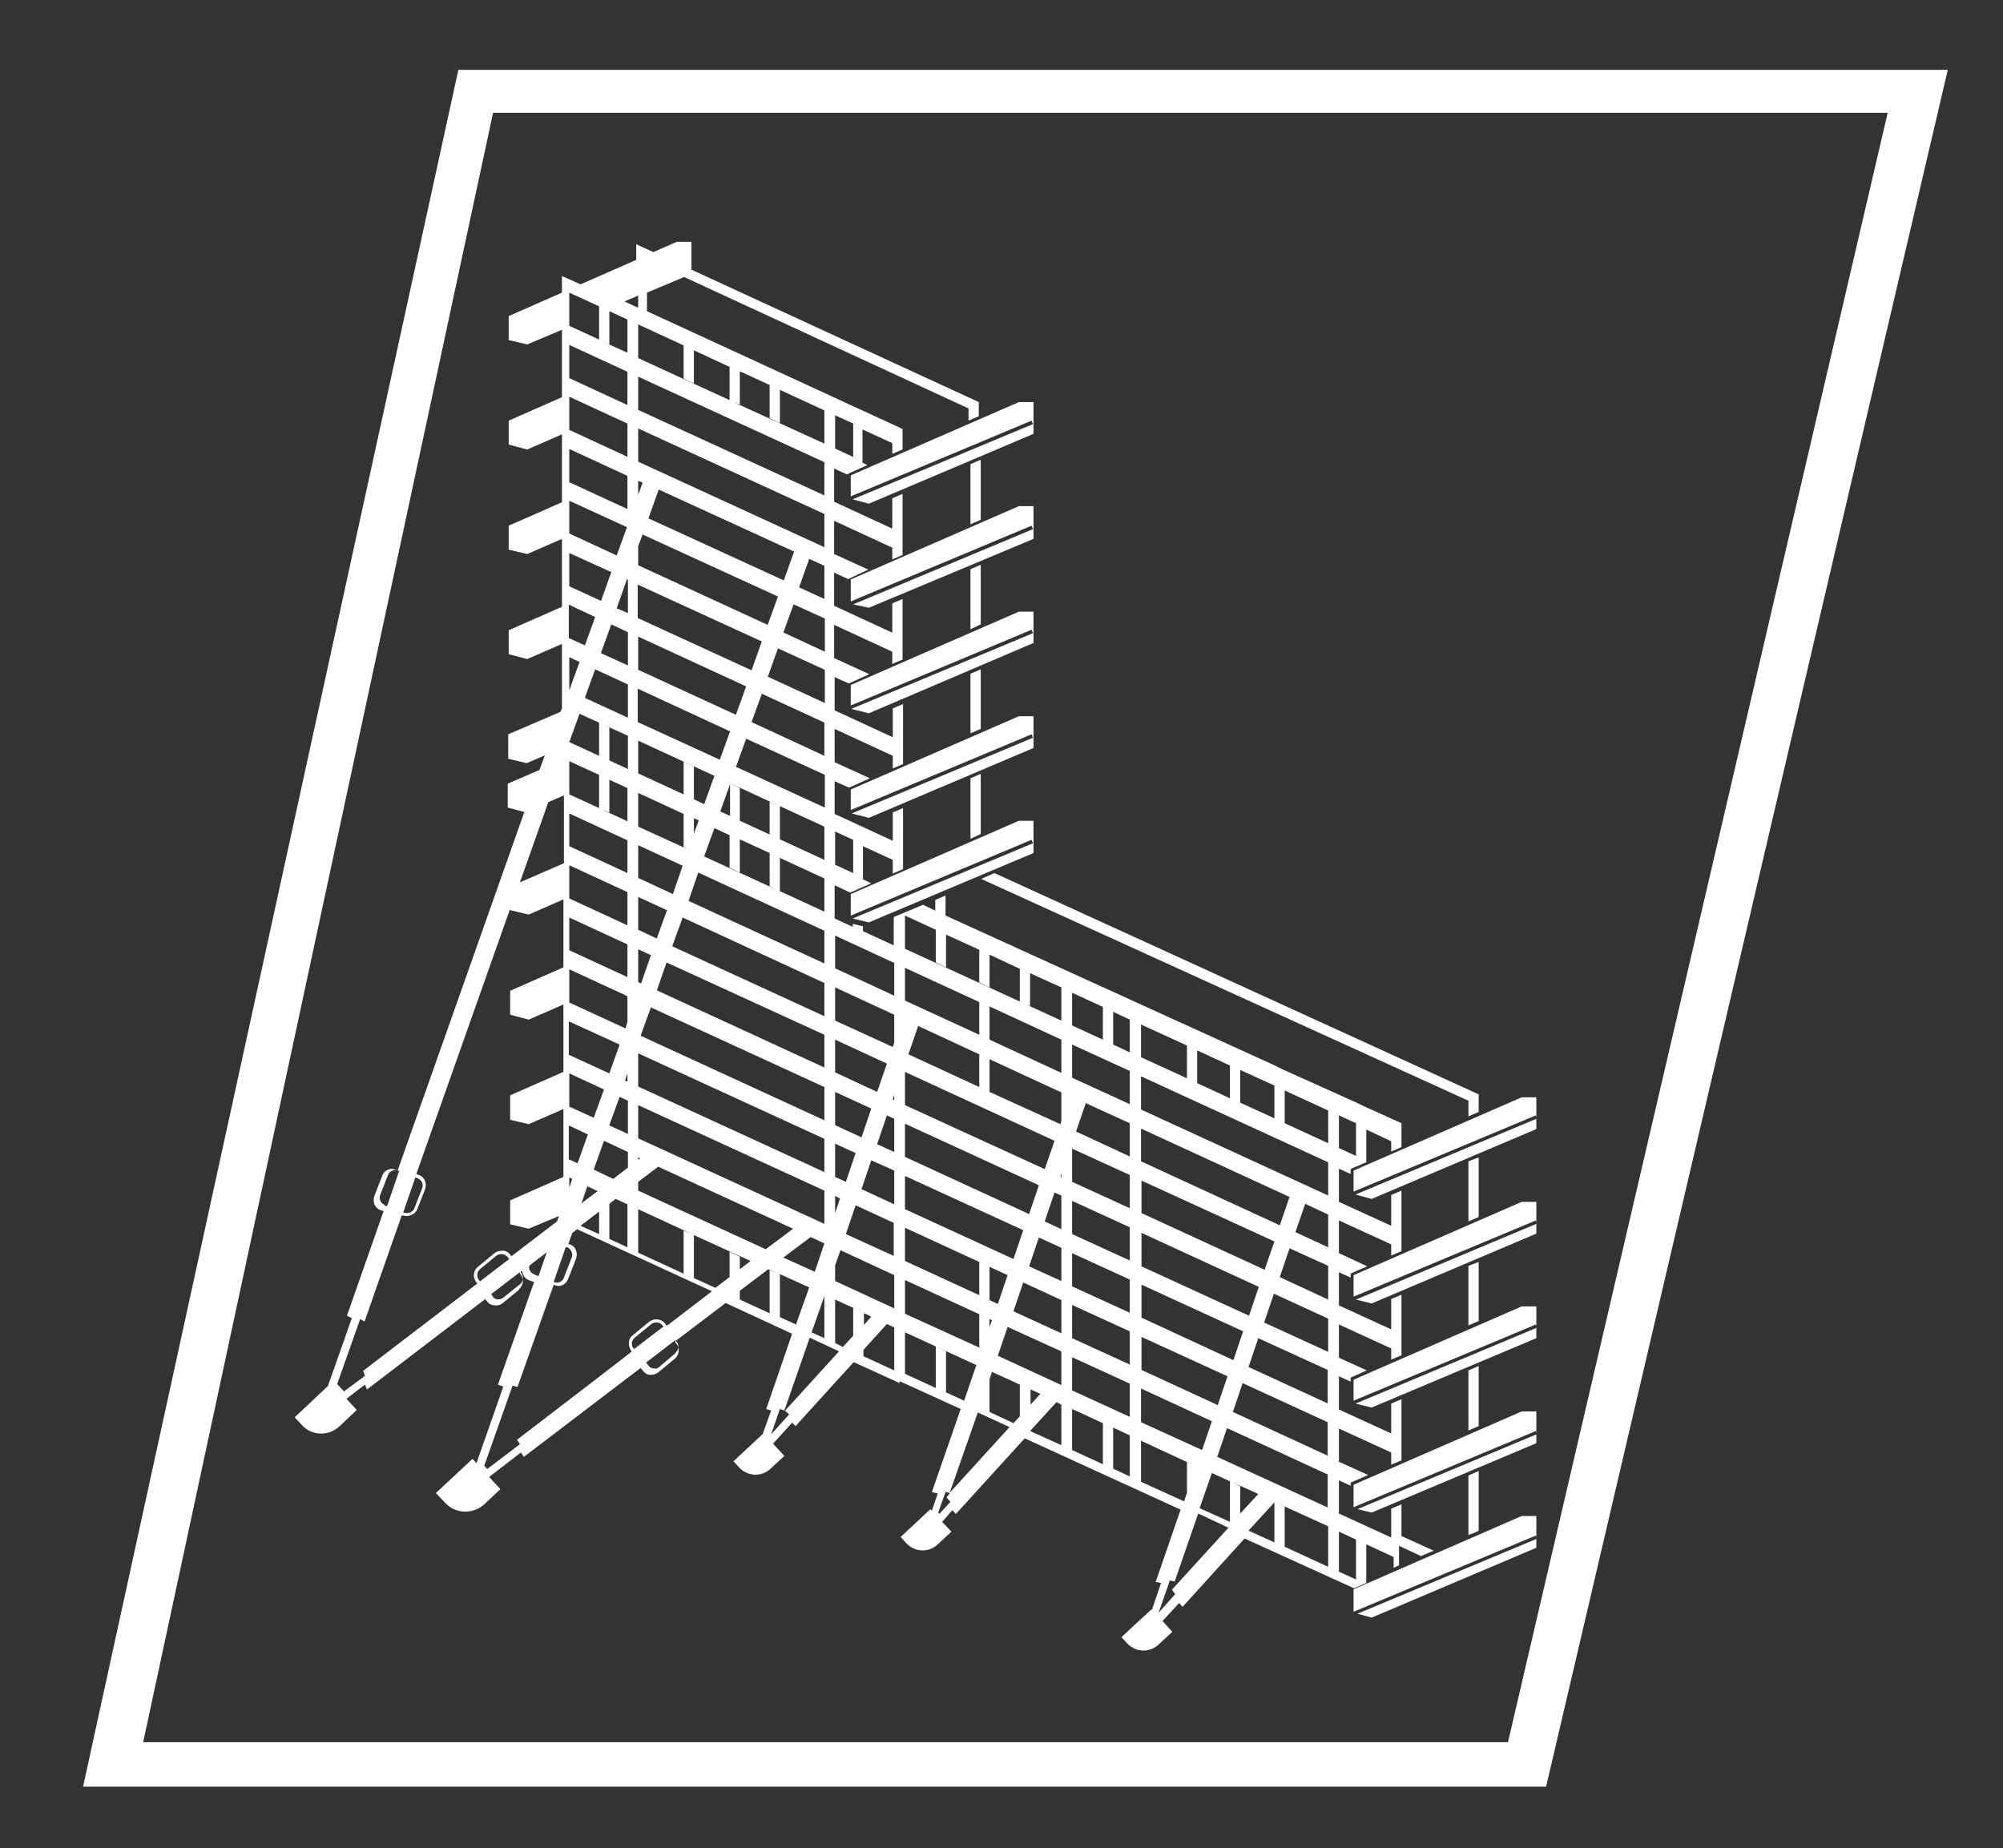 <?xml version="1.0" encoding="UTF-8"?>
<svg xmlns="http://www.w3.org/2000/svg" id="Layer_1" version="1.1" viewBox="0 0 409.9 378.3">
  <rect x="0" y="0" width="409.9" height="378.3" fill="#333333" stroke="none"/>
  <!-- Generator: Adobe Illustrator 29.5.1, SVG Export Plug-In . SVG Version: 2.1.0 Build 141)  -->
  <defs>
    <style>
      .st0 {
        fill: #fff;
      }
    </style>
  </defs>
  <polygon class="st0" points="198.6 107.3 200.7 106.4 200.7 94.1 198.6 95 198.6 107.3"></polygon>
  <polygon class="st0" points="198.6 128.8 200.7 127.8 200.7 115.6 198.6 116.5 198.6 128.8"></polygon>
  <polygon class="st0" points="198.6 150.1 200.7 149.2 200.7 137 198.6 137.9 198.6 150.1"></polygon>
  <polygon class="st0" points="198.6 171.7 200.7 170.7 200.7 158.4 198.6 159.3 198.6 171.7"></polygon>
  <polygon class="st0" points="300.5 228.5 302.6 227.6 302.6 224 203.5 178.7 200.8 179.9 300.5 225.3 300.5 228.5"></polygon>
  <polygon class="st0" points="302.6 249.1 302.6 236.9 300.5 237.7 300.5 250 302.6 249.1"></polygon>
  <polygon class="st0" points="302.6 270.4 302.6 258.3 300.5 259.1 300.5 271.3 302.6 270.4"></polygon>
  <polygon class="st0" points="302.6 291.9 302.6 279.6 300.5 280.5 300.5 292.8 302.6 291.9"></polygon>
  <g>
    <polygon class="st0" points="314.3 228.3 314.4 228.7 314.4 224.6 311.4 224.6 277 239.6 277 243.9 314.3 228.3"></polygon>
    <polygon class="st0" points="277.4 244.5 280.7 245.4 314.4 231.1 314.4 229 277.4 244.5"></polygon>
  </g>
  <g>
    <polygon class="st0" points="314.3 249.8 314.4 250.2 314.4 246 311.4 246 277 261 277 265.4 314.3 249.8"></polygon>
    <polygon class="st0" points="277.5 266 280.7 266.8 314.4 252.5 314.4 250.5 277.5 266"></polygon>
  </g>
  <g>
    <polygon class="st0" points="314.3 271.1 314.4 271.5 314.4 267.4 311.4 267.4 277 282.4 277 286.7 314.3 271.1"></polygon>
    <polygon class="st0" points="277.4 287.3 280.7 288.1 314.4 273.9 314.4 271.8 277.4 287.3"></polygon>
  </g>
  <g>
    <polygon class="st0" points="314.3 292.9 314.4 293.3 314.4 288.9 311.4 288.9 277 303.9 277 308.5 314.3 292.9"></polygon>
    <polygon class="st0" points="277.8 308.9 280.7 309.6 314.4 295.4 314.4 293.6 277.8 308.9"></polygon>
  </g>
  <polygon class="st0" points="302.6 313.3 302.6 301.1 300.5 302 300.5 314.2 301.8 313.7 302.6 313.3"></polygon>
  <polygon class="st0" points="208.5 168 174.1 183 174.1 187.4 211.1 171.9 211.4 172.6 174.5 188 177.8 188.8 211.5 174.6 211.5 168 208.5 168"></polygon>
  <polygon class="st0" points="208.5 146.6 174.1 161.6 174.1 165.8 211.1 150.3 211.4 151 174.3 166.5 177.8 167.4 211.5 153.1 211.5 146.6 208.5 146.6"></polygon>
  <polygon class="st0" points="208.5 125.2 174.1 140.2 174.1 144.4 211.1 128.9 211.4 129.6 174.2 145.1 177.8 146 211.5 131.6 211.5 125.2 208.5 125.2"></polygon>
  <polygon class="st0" points="208.5 103.6 174.1 118.6 174.1 123.1 211.1 107.6 211.4 108.3 174.6 123.7 177.8 124.4 211.5 110.3 211.5 103.6 208.5 103.6"></polygon>
  <polygon class="st0" points="208.5 82.3 174.1 97.3 174.1 101.6 211.1 86.1 211.4 86.8 174.5 102.2 177.8 103.1 211.5 88.8 211.5 82.3 208.5 82.3"></polygon>
  <g id="Frames">
    <path class="st0" d="M93.8,14.3h304.8l-82.2,351.4H17L93.8,14.3ZM29.3,356.6h279.3L386.3,23.1H100.9L29.3,356.6Z"></path>
  </g>
  <g>
    <polygon class="st0" points="280.7 331.1 314.4 316.8 314.4 315 277.8 330.3 280.7 331.1"></polygon>
    <polygon class="st0" points="277 329.9 314.3 314.3 314.4 314.7 314.4 310.3 311.4 310.3 277 325.3 277 329.9"></polygon>
    <path class="st0" d="M279.6,323.3v-7.2l5.6,2.6v2.2l1.1-.5v-4l4.5,2.1,2.6-1.1-6.6-3v-6.5l-2.1.9v5.9l-10.7-4.9v-6.8l2.4,1.1v-.6l.4-.2,3.2-1.4-6-2.7v-6.8l10.7,4.9v2.5l2.1-.9v-12.5l-2.1.9v6.1l-10.7-4.9v-6.8l2.4,1.1v-.8l.4-.2,2.9-1.3-5.7-2.6v-6.8l10.7,4.9v2.3l2.1-.9v-12.4l-2.1.9v6.2l-10.7-4.9v-6.8l2.4,1.1v-.8l.4-.2,3-1.3-5.8-2.7v-6.7l10.7,4.9v2.3l2.1-.9v-12.4l-2.1.9v6.3l-10.7-4.9v-6.8l2.4,1.1v-1l.4-.2,2.8-1.2h0v-6.7l5.1,2.4v2.1l2.1-.9v-4.9l-7.3-3.3h0s-2.1-1-2.1-1h0c0,0-15.1-6.8-15.1-6.8l-1.6-.8h0s-67.2-30.6-67.2-30.6v-4.1l-2.1.9v2.2l-2.5-1.2-6,2.5v5.8l-6.3-2.9v-1l-2.1-.5v.6l-3.7-1.7v-6.8l3.2,1.5,4.3-1.9-1.7-.8v-6.8l-.9-.4,7,3.2v2.8l2.1-.9v-12.5l-2.1.9v5.8l-11.9-5.5v-6.7l2.9,1.3h.1c0,0,4.2-1.9,4.2-1.9l-7.2-3.3v-6.8l11.9,5.5v2.6l2.1-.9v-12.3l-2.1.9v5.9l-11.9-5.5v-6.8l2.9,1.3h0s4.2-1.9,4.2-1.9l-7.2-3.3v-6.8l11.9,5.5v2.5l2.1-.9v-12.4l-2.1.9v6l-11.9-5.5v-6.8l2.8,1.3h.2c0-.1,4-1.9,4-1.9l-7-3.2v-6.8l11.9,5.5v2.4l2.1-.9v-12.5l-2.1.9v6.2l-11.9-5.5v-6.8l2.6,1.2h0s.4-.2.4-.2l3.8-1.7-1-.5v-6.8l6.1,2.8v2.2l2.1-.9v-4.2l-52.3-24.1v-3.8l7.6-3.2,58.2,26.9v2.5l2.1-.9v-2.9l-58.8-27.1v-5.7h-3l-4.8,2.1-3.5-1.6v3.2l-11.4,5-3.8-1.7v3.4l-10.9,4.8v4.9l3.8.9,7.1-3v13.8l-10.9,4.8v4.9l3.8,1,7.1-3.1v13.9l-10.9,4.8v4.9l3.8.9,7.1-3.1v13.9l-10.9,4.8v4.9l3.8,1,7.1-3.1v13.2l-.3.7-10.7,4.6v5l3.8.9,3.7-1.6-1.1,3-6.5,2.8v4.9l3.4.9-25.9,73.3h-.3c-1.2-.6-2.5,0-2.9,1.2l-1.6,4.1c-.4,1.2.1,2.5,1.3,2.9l.6.2-7.5,21.4,1,.5-4.9,13.9-6.8,6.4,1.5,1.6s0,0,0,0c2,2.2,5.4,2.3,7.6.3l3.6-3.4-2.1-2.3,3.8-2.9.4,1,24.2-18.5.4.5s0,0,.1.1c.4.5,1,.7,1.7.7s1-.2,1.4-.5l3.3-2.7h0s0-.1,0-.1c.9-.8,1.1-2.2.3-3.1l-.2-.3.6-.4c0,.3,0,.5.2.8.2.6.7,1,1.3,1.2l.9.3-7.4,21,1.1.4-5.5,15.7-.8-.9-7.5,7,1.9,2c2.1,2.3,5.7,2.4,8,.3l3.3-3.1-2.3-2.5,6.5-5,.6.9,23.9-18.2.5.6.3-.2-.3.2c.4.5.9.8,1.5.8,0,0,.2,0,.2,0,.5,0,1-.2,1.4-.5l3.4-2.8s0,0,0,0h0c.9-.8,1.1-2.2.3-3.1l-.3-.4,10.4-7.9,13.6,6.3-5.3,15.4,1,.3-1.7,4.8-6,5.6,1.3,1.4c1.7,1.7,4.4,1.8,6.2.2l2.9-2.7-2.3-2.5,3.9-4.3.7.7,11.9-13.1,9.4,4.3v-.4l12.5,5.7-5.9,17c.4.1.8.2,1.2.3l-1.2,3.5-.3-.3-6.1,5.7,1.3,1.4c1.7,1.7,4.4,1.8,6.2.2l2.9-2.7-1.9-2,2.1-2.4.7.8,14.1-15.5,31.9,14.6-5.1,14.8,1.1.2-1.9,5.6v-.2c-.1,0-6.2,5.7-6.2,5.7l1.3,1.4c1.7,1.7,4.4,1.8,6.2.2l2.9-2.7-2-2.2,3.4-3.7.7.8,12.7-14,22.4,10.2,2.5-1.1ZM274,228.3l3.5,1.6v6.7l-3.5-1.6v-6.7ZM170.9,85l3.7,1.7v6.8l1.2.6-4.9-2.3v-6.8ZM170.9,170.2l3.7,1.7v6.8l-3.7-1.7v-6.8ZM170.9,212.8l10.6,4.9-2,5.8-8.6-4v-6.7ZM170.9,223.5l7.4,3.4-2,5.9-5.4-2.5v-6.8ZM170.9,234.1l4.2,1.9-2,5.9-2.2-1v-6.8ZM170.9,244.8l1,.5-1,3v-3.5ZM151.4,82.8v-6.8l6.1,2.8v6.8l2.1,1v-6.8l9.1,4.2v6.8l-18.6-8.5,1.3.5ZM130.6,66.4l9.3,4.3v6.8l2.1,1v-6.8l7.3,3.4v6.8l-18.7-8.6v-6.8ZM130.6,77.1l38.1,17.5v6.8l-38.1-17.5v-6.8ZM130.6,87.7l38.1,17.5v6.8l-38.1-17.5v-6.8ZM134.4,202.8l2-5.8,32.3,14.8v6.7l-34.3-15.8ZM168.7,222.5v6.8l-37.6-17.3,2.1-5.8,35.5,16.3ZM137.6,193.6l2.1-5.8,29,13.4v6.8l-31.1-14.3ZM140.9,184.4l2-5.8,25.8,11.9v6.7l-27.8-12.8ZM142,170.7v-3.2l1,.4-1,2.7ZM149.3,170.9v6.7l2.1,1v-6.8l6.1,2.8v6.8l1.4.7-14.8-6.8,2.1-5.8,3.2,1.5ZM147.4,166.1l2-5.6v6.5l-2-.9ZM149.4,160.3h0s9.7,4.5,9.7,4.5l-1.6-.7v6.7l-6.1-2.8v-6.7l-2-1ZM159.6,182.4v-6.8l9.1,4.2v6.8l-9.1-4.2ZM159.6,171.8v-6.8l9.1,4.2v6.8l-9.1-4.2ZM150.6,157l2.1-5.8,16.1,7.4v6.7l-18.1-8.3ZM153.8,147.8l2.1-5.8,12.8,5.9v6.8l-14.9-6.9ZM157.1,138.6l2.1-5.9,9.6,4.4v6.8l-11.7-5.4ZM160.3,129.5l2.1-5.8,6.4,2.9v6.8l-8.4-3.9ZM132.7,106.1l2.1-5.9,27.7,12.7-2.1,5.9-27.7-12.7ZM163.5,120.3l2.1-5.9,3.1,1.4v6.8l-5.2-2.4ZM130.6,98.4l.9.4-.9,2.5v-2.9ZM130.6,111.8l.9-2.4,27.7,12.7-2.1,5.8-26.5-12.2v-4ZM130.6,119.7l25.3,11.6-2.1,5.9-23.3-10.7v-6.8ZM130.6,130.3l22.1,10.2-2.1,5.8-20-9.2v-6.8ZM130.6,141l18.8,8.7-2.1,5.8-16.8-7.7v-6.8ZM130.6,151.6l15.6,7.2-2.1,5.8-2.1-1v-6.7l-2.1-1v6.7l-9.3-4.3v-6.8ZM130.6,162.3l9.3,4.3v6.8l1,.5h0s-10.3-4.7-10.3-4.7v-6.8ZM130.6,173l9.1,4.2-2,5.8-7.1-3.3v-6.7ZM130.6,183.6l5.9,2.7-2.1,5.8-3.8-1.8v-6.8ZM130.6,194.3l2.6,1.2-2,5.8-.6-.3v-6.7ZM130.6,215.6l38.1,17.5v6.8l-38.1-17.5v-6.8ZM130.6,226.2l38.1,17.5v6.8l-38.1-17.5v-6.8ZM166.7,260.3l-6.4-2.9,5.6-4.2,2.8,1.3h0c0,.1-2,5.9-2,5.9ZM168.7,265.4v8.5l-2.6-1.2,2.6-7.4ZM130.6,236.9l.4.2-.4.3v-.5ZM130.6,241.9l4.1-3.1,27.6,12.7-5.6,4.2-26.1-12v-1.8ZM130.6,247.5l11,5.1-1.7-.7v8.8l-9.3-4.3v-8.8ZM130.6,60.6v2.4l-2.8-1.3,2.8-1.2ZM124.7,70.4v-6.7l3.7,1.7v6.8l-5.3-2.4,1.6.7ZM116.5,59.9l6.1,2.8v6.8l-6.1-2.8v-6.8ZM116.5,70.6l11.9,5.5v6.8l-11.9-5.5v-6.8ZM116.5,81.2l11.9,5.5v6.8l-11.9-5.5v-6.8ZM116.5,91.9l11.9,5.5v6.8l-11.9-5.5v-6.8ZM124.7,155.7v-6.8l-2.1-1v6.8l-6.1-2.8,2.1-5.8,9.9,4.5v6.8l-3.7-1.7ZM128.4,161.3v6.8l-5.2-2.4,1.5.6v-6.7l3.7,1.7ZM119.7,142.8l2.1-5.8,6.7,3.1v6.8l-8.7-4ZM123,133.6l2.1-5.8,3.4,1.6v6.8l-5.5-2.5ZM126.2,124.5l2.1-5.9h.2v6.9l-2.3-1ZM116.5,102.5l11.8,5.4-2.1,5.8-9.7-4.5v-6.8ZM116.5,113.2l8.6,3.9-2.1,5.9-6.5-3v-6.8ZM116.5,123.8l5.3,2.5-2.1,5.8-3.3-1.5v-6.8ZM116.5,134.5l2.1,1-2.1,5.8h0v-6.8ZM116.5,155.8l6.1,2.8v6.8l-6.1-2.8v-6.8ZM116.5,166.5l11.9,5.5v6.7l-11.9-5.5v-6.7ZM116.5,177.1l11.9,5.5v6.8l-11.9-5.5v-6.8ZM116.5,187.8l11.9,5.5v6.7l-11.9-5.5v-6.7ZM116.5,198.4l11.9,5.5v5.3l-.4,1.3-11.5-5.3v-6.8ZM125.5,241.3l-4-1.9,2.1-5.9,4.9,2.3v3.2l-3,2.3ZM128.4,246.5v8.8l-3.7-1.7v-7.2l1.3-1,2.4,1.1ZM122.6,248v4.6l-3.8-1.7,3.8-2.9ZM119,246.3l1.2-3.5,2.1,1-3.3,2.5ZM124.7,230.3l2.1-5.8,1.7.8v6.8l-3.7-1.7ZM127.9,221.2l.5-1.5v1.7l-.5-.2ZM116.5,209.1l10.3,4.7-2.1,5.9-8.3-3.8v-6.8ZM116.5,219.7l7.1,3.3-2.1,5.8-5-2.3v-6.8ZM116.5,230.4l3.8,1.8-2.1,5.9-1.8-.8v-6.8ZM116.5,241l.6.3-.6,1.8v-2.1ZM115.9,255.3h.2c.8.4,1.2,1.3.9,2.1l-1.6,4.1c-.1.4-.4.7-.8.9-.4.2-.8.2-1.2,0h-.1s2.5-7.2,2.5-7.2ZM115.4,155.1h0c0,.1,0,.2,0,.2v-.2ZM112.2,164.2l3.2-1.4v13.9l-9,3.9,5.8-16.4ZM85,241l.5.2c.8.3,1.2,1.2.9,2l-1.6,4.1c-.3.8-1.2,1.2-2.1.9h-.2c0,0,2.5-7.2,2.5-7.2ZM78.7,246.6c-.8-.3-1.2-1.2-.9-2l1.6-4.1c.3-.8,1.2-1.2,2-.9h.3c0,.1-2.5,7.3-2.5,7.3l-.6-.2ZM98.2,262.2l-.2-.2c-.5-.7-.4-1.7.2-2.2l3.4-2.8c.3-.2.6-.3,1-.3s.1,0,.2,0c.4,0,.8.3,1.1.6l.3.4-6,4.6ZM106.5,262.8l-3.5,2.8c-.6.5-1.6.5-2.1-.1,0,0,0,0,0-.1l-.4-.5,6-4.6.2.3c.5.7.4,1.6-.2,2.2ZM104.7,257.2l-.3-.4c-.4-.5-.9-.8-1.5-.8-.6,0-1.2.1-1.7.5l-3.4,2.8c-1,.8-1.1,2.2-.3,3.2l.2.2-23.4,17.9.4,1-4.3,3.2-1.4-1.5,4.7-13.3.9.5,7.6-21.7h.2c0,0,0,0,0,0,.3,0,.5.1.8.1.9,0,1.8-.5,2.2-1.4l1.6-4.1c.4-1.2-.1-2.5-1.3-2.9l-.5-.2,19.2-54.3v.3l3.8.9,7.1-3.1v13.9l-10.9,4.8v4.9l3.8,1,7.1-3.1v13.8l-10.9,4.8v5l3.8.9,7.1-3.1v13.9l-10.9,4.8v4.9l3.8.9,6.2-2.6-.4,1.1-9.3,7.1ZM109.3,260.8c-.4-.1-.7-.4-.9-.8-.1-.3-.2-.7,0-1l3.5-2.7-1.7,4.9-.8-.3ZM129.8,276.3v-.2c-.4-.3-.5-.7-.5-1.2,0-.4.3-.8.6-1.1l3.4-2.8c.7-.5,1.7-.4,2.2.2l.3.3-6,4.6ZM138.2,276.9h0s0,.1,0,.1l-3.3,2.8c-.3.3-.7.4-1.1.3-.4,0-.8-.2-1.1-.6l-.5-.6,6-4.6.3.4c.5.6.4,1.6-.2,2.1ZM136.4,271.3l-.3-.4c-.8-1-2.2-1.1-3.2-.4l-3.4,2.8c-.5.4-.8.9-.8,1.5,0,.6.1,1.2.5,1.7v.2c.1,0-23.4,18-23.4,18l.6.9-6.7,5.1-.6-.7,5.8-16.4,1,.3,7.4-20.9h.1c.2.1.5.2.8.2s.6,0,1-.2c.5-.3.9-.7,1.1-1.3l1.6-4.1c.4-1.2-.1-2.5-1.3-2.9h-.3c0-.1.8-2.3.8-2.3l1-.8,27.6,12.7-9,6.9ZM149.3,261.4l-2.9,2.2-4.4-2v-8.8l11.6,5.3-2.2,1.7v-2.6l-2.1-1v5.2ZM157.5,260v8.8l-6.1-2.8v-1.8l5.8-4.4,2,.9-1.7-.7ZM159.6,269.7v-8.9l6,2.7-2.7,7.6-3.3-1.5ZM160.7,288.8l.8.7-3.7,4.1,1.8-5.2.9.3h0c0,.1,5.2-14.9,5.2-14.9l6,2.8-11.1,12.2ZM174.6,273.4l-2.1,2.3-1.6-.8v-8.9l3.7,1.7v5.7ZM175.8,268.3l2.5,1.2-1.5,1.7v-2.4l-1-.5ZM183,280.5l-6.3-2.9v-1.3l4.8-5.3,1.5.7v8.9ZM183,267.8l-12.1-5.6v-3.2l1.1-3.1,11,5.1v6.8ZM183,257.1l-9.9-4.5,2-5.9,7.8,3.6v6.8ZM183,246.5l-6.7-3.1,2-5.9,4.7,2.1v6.8ZM183,235.8l-3.5-1.6,2-5.9,1.5.7v6.8ZM183,225.1h-.3c0-.1.3-1,.3-1v1ZM183,213.4l-.3.9-11.8-5.4v-6.8l12.1,5.6v5.7ZM183,203.8l-12.1-5.6v-6.7l12.1,5.6v6.7ZM274,313.5l4.1,1.9-.6-.3v8.2l-3.5-1.6v-8.2ZM253.8,219l7,3.2v6.7l-7-3.2v-6.7ZM245,215l6.7,3.1v6.7l-6.7-3.1v-6.7ZM233.5,209.7l9.4,4.3v6.7l-9.4-4.3v-6.7ZM233.5,231l30.4,14-2,5.8-28.4-13.1v-6.7ZM233.5,241.6l27.3,12.5-2,5.8-25.2-11.6v-6.8ZM233.5,252.3l24.1,11.1-2,5.9-22-10.1v-6.8ZM233.5,262.9l20.9,9.6-2,5.9-18.8-8.7v-6.8ZM233.5,273.6l17.7,8.1-2,5.9-15.6-7.2v-6.8ZM233.5,284.2l14.5,6.7-2,5.9-12.5-5.7v-6.8ZM219.4,203.2l6.3,2.9v6.7l-6.3-2.9v-6.7ZM185.2,187.4l6.3,2.9v6.7l2.1,1v-6.7l6.8,3.1v6.7l2.1,1v-6.7l6.2,2.9v6.7l-23.5-10.8v-6.8ZM185.2,198.1l15.2,7v6.7l-15.2-7v-6.7ZM200.4,215.7v6.8l-14.5-6.7,2-5.8,12.5,5.8ZM185.2,219.4l30.6,14.1-2,5.8-28.6-13.1v-6.7ZM185.2,230l27.4,12.6-2,5.9-25.4-11.7v-6.8ZM185.2,240.7l24.2,11.1-2,5.9-22.2-10.2v-6.8ZM202.5,266.1v-6.8l3.7,1.7-2,5.9-1.7-.8ZM203,270.2l-.5,1.5v-1.7l.5.2ZM185.2,251.3l15.2,7v6.8l-15.2-7v-6.8ZM185.2,262l15.2,7v6.8l.6.3h0s-15.8-7.2-15.8-7.2v-6.8ZM193.6,285v-8.4l-2.1-1v8.5l-6.3-2.9v-8.5l14.6,6.7-2.5,7.3-3.7-1.7ZM192.2,309.8l-.2-.2,1.5-4.2c.4,0,.7.2.9.2l-.7.9.8.9-2.2,2.4ZM194.4,305.6v-.2c.1,0,0,0,0,0l5.7-16.3,6.5,3-12.3,13.5ZM208.7,289.9l-1.3,1.4-4.9-2.3v-6.7l.5-1.5,5.7,2.6v6.5ZM209.6,283.8l3.3,1.5-2,2.2v-3.2l-1.3-.6ZM217.2,295.8l-6.4-2.9,5.4-5.9,1,.5v8.4ZM217.2,283.5l-13-6,2-5.9,11,5v6.8ZM217.2,272.9l-9.8-4.5,2-5.9,7.8,3.6v6.8ZM217.2,262.2l-6.6-3,2-5.9,4.6,2.1v6.8ZM217.2,251.6l-3.4-1.6,2-5.9,1.4.6v6.8ZM217.2,240.9h-.2c0-.1.2-.8.2-.8v.8ZM217.2,229.4l-.2.7-14.5-6.6v-6.7l14.7,6.8v5.9ZM217.2,219.6l-14.7-6.8v-6.8l14.7,6.8v6.8ZM217.2,208.9l-7.2-3.3.8.3v-6.7l6.4,2.9v6.7ZM225.7,299.7l-6.3-2.9v-8.4l6.3,2.9v8.4ZM231.2,302.2l-3.4-1.6v-8.4l3.4,1.6v8.4ZM231.2,290l-11.8-5.4v-6.8l11.8,5.4v6.8ZM231.2,279.3l-11.8-5.4v-6.8l11.8,5.4v6.8ZM231.2,268.7l-11.8-5.4v-6.8l11.8,5.4v6.8ZM231.2,258l-11.8-5.4v-6.8l11.8,5.4v6.8ZM231.2,247.3l-11.8-5.4v-6.8l11.8,5.4v6.8ZM231.2,236.7l-11-5.1,2-5.8,9,4.1v6.7ZM231.2,226l-11.8-5.4v-6.8l11.8,5.4v6.8ZM231.2,215.4l-3.4-1.6v-6.7l3.4,1.6v6.7ZM233.5,303.2v-8.3l10.8,5-1.4-.6v6.3l-.6,1.7-8.8-4ZM239.9,325.3v.2l.6.8-3.4,3.8h0s2.3-6.6,2.3-6.6l1,.2,4.8-13.9,6.2,2.9-11.5,12.6ZM251.7,311.5l-6.2-2.8,2.5-7.2,3.7,1.7v8.3ZM253.8,309.9v-5.7l-1.8-.9,5.5,2.5-3.7,4ZM260.8,315.7l-5.3-2.4,5.3-5.8v8.2ZM271.8,320.7l-8.9-4.1v-8.2l-2.1-1h0s11,5,11,5v8.2ZM271.8,308.6l-22.7-10.4,2-5.9,20.6,9.5v6.8ZM271.8,298l-19.5-9,2-5.9,17.4,8v6.8ZM271.8,287.3l-16.3-7.5,2-5.9,14.2,6.5v6.8ZM271.8,276.7l-13.1-6,2-5.9,11.1,5.1v6.8ZM271.8,266l-9.9-4.6,2-5.9,7.9,3.6v6.8ZM271.8,255.3l-6.7-3.1,2-5.8,4.7,2.2v6.7ZM271.8,244.7l-38.3-17.6v-6.8l38.3,17.6v6.8ZM271.8,234l-8.9-4.1v-6.7l8.9,4.1v6.7Z"></path>
  </g>
</svg>
